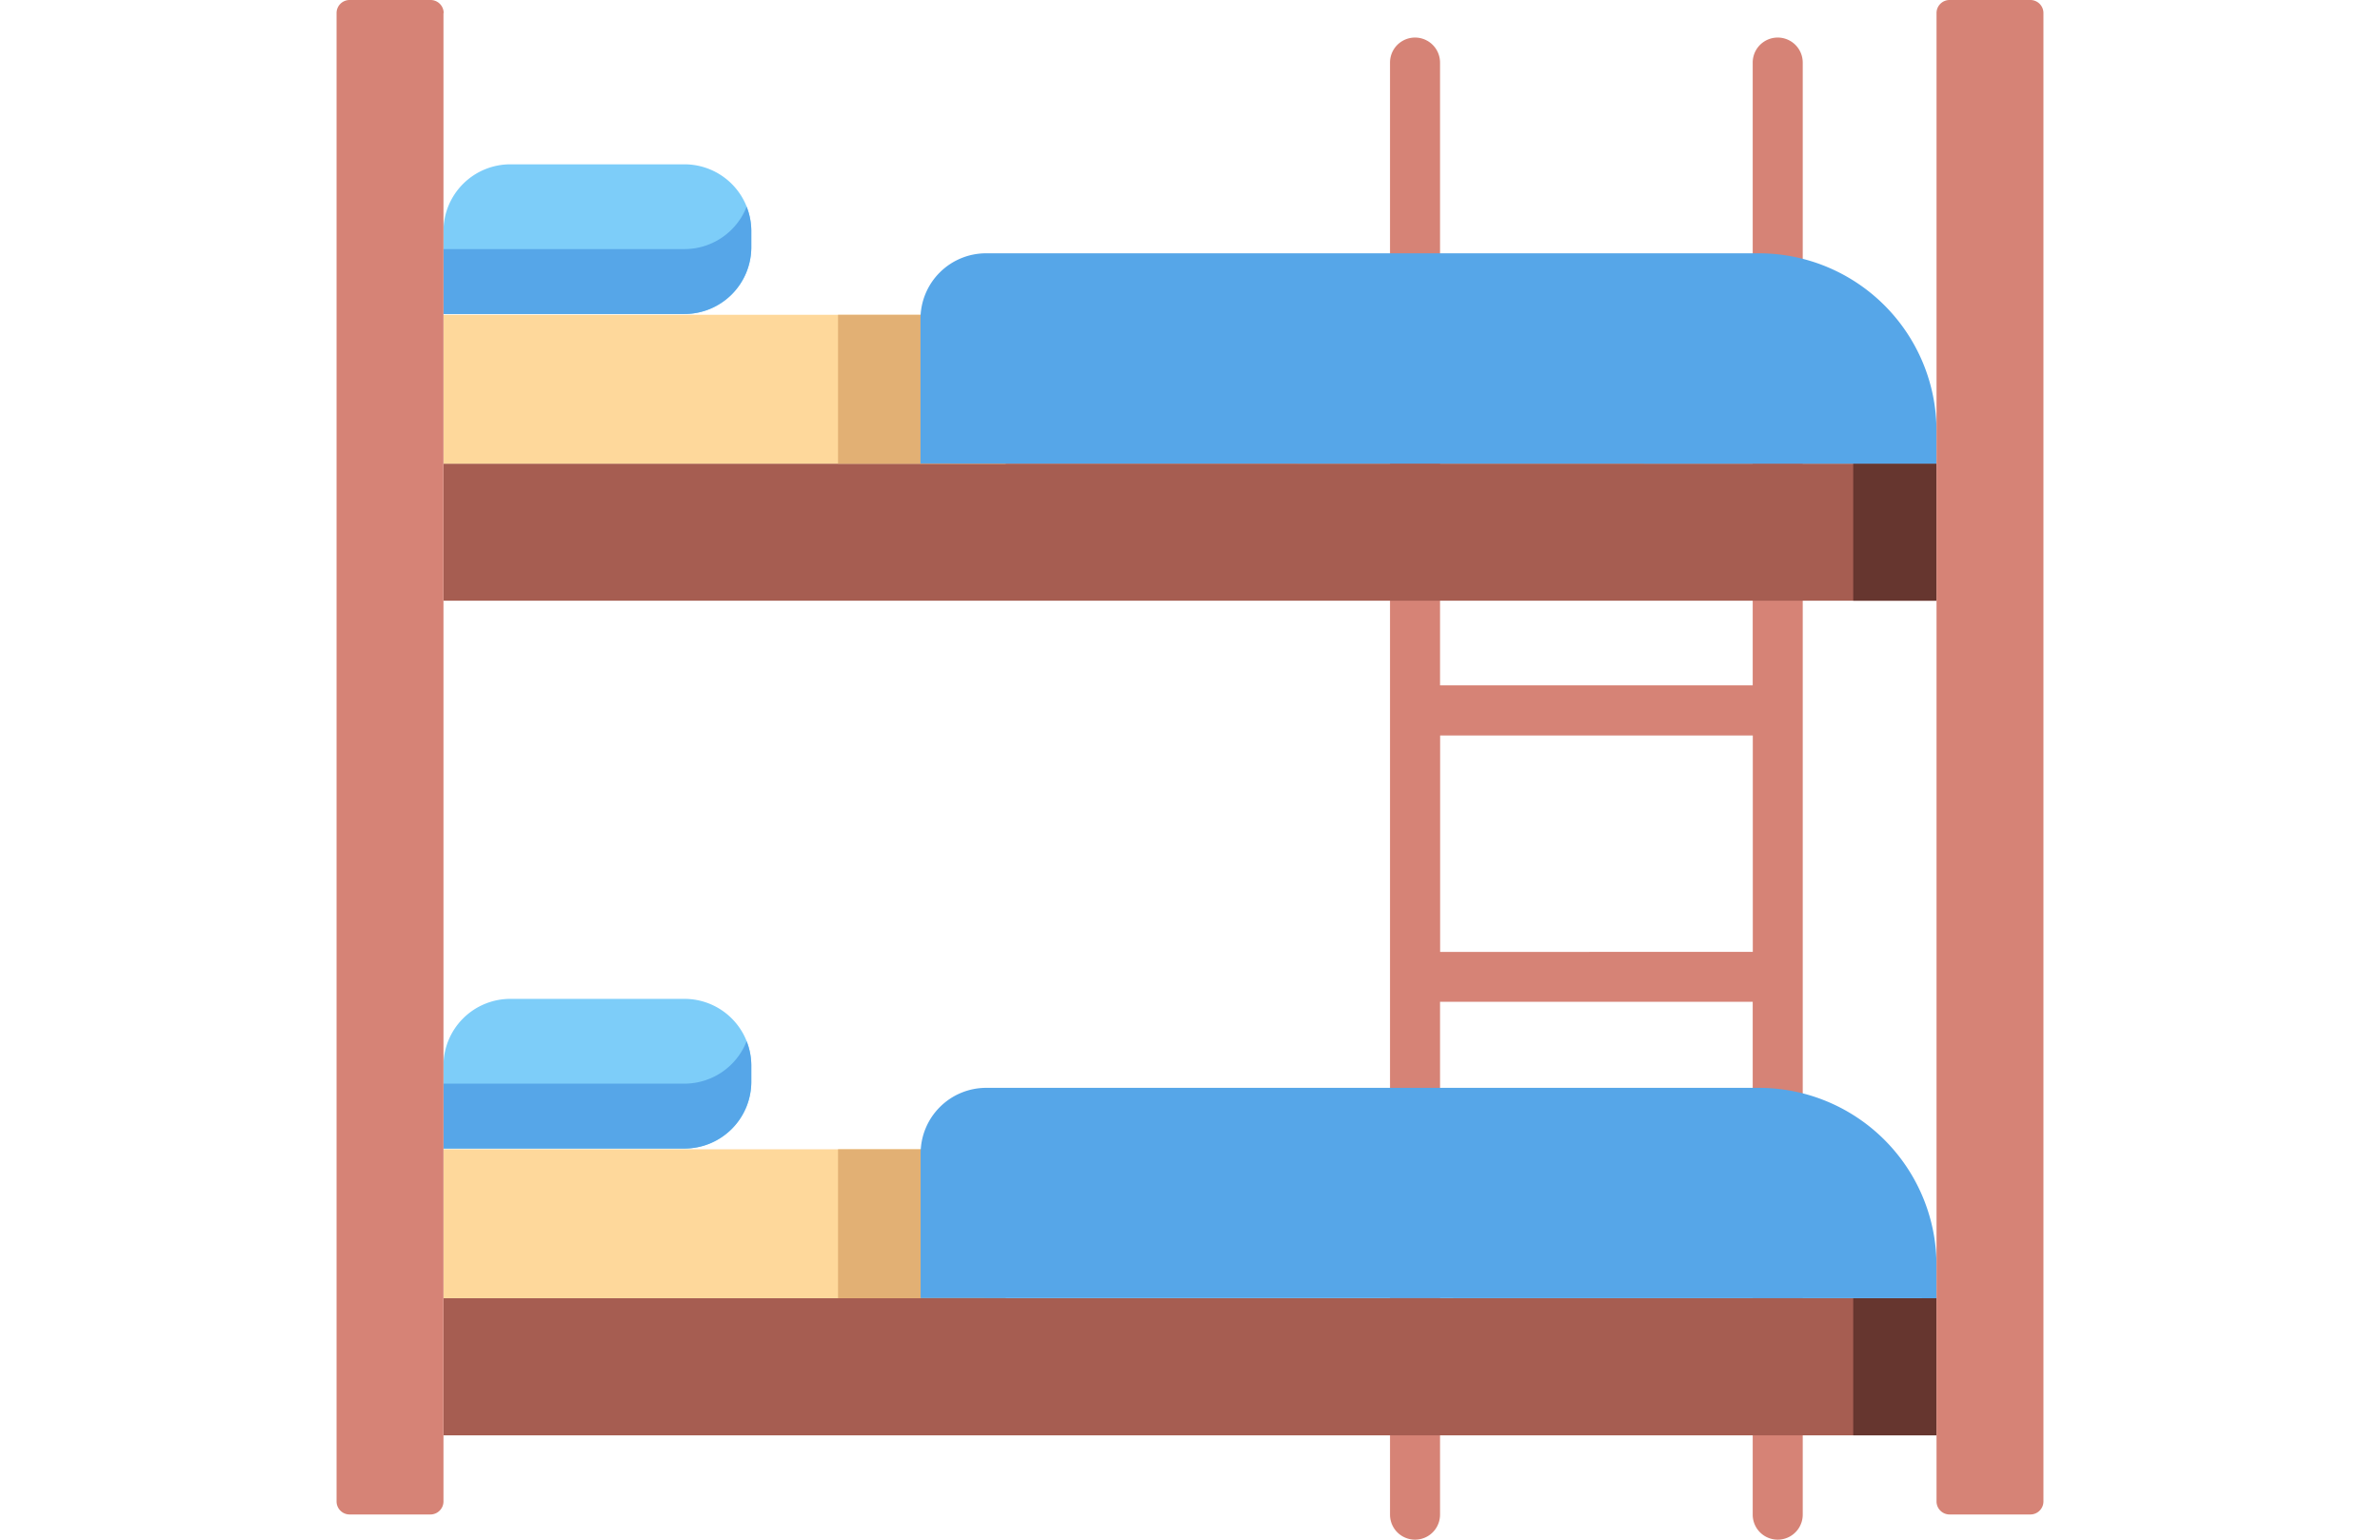 <?xml version="1.0" encoding="UTF-8"?> <svg xmlns="http://www.w3.org/2000/svg" xmlns:xlink="http://www.w3.org/1999/xlink" width="51" height="33" viewBox="0 0 51 33"><defs><clipPath id="clip-path"><rect id="Rectangle_14" data-name="Rectangle 14" width="51" height="33" fill="#199aad"></rect></clipPath></defs><g id="Lits_superposés" data-name="Lits superposés" clip-path="url(#clip-path)"><g id="bunk-bed" transform="translate(7.212 0)"><path id="Tracé_350" data-name="Tracé 350" d="M5.156,20.97V15.264s0,0,0,0,0,0,0,0V1.377a.536.536,0,0,1,1.072,0V14.726h6.7V1.377a.536.536,0,1,1,1.072,0V32.5a.536.536,0,0,1-1.072,0V21.508h-6.7V32.5a.536.536,0,0,1-1.072,0V20.975s0,0,0,0S5.156,20.971,5.156,20.97Zm7.774-.533V15.8h-6.7v4.639Zm0,0" transform="translate(17.418 -0.036)" fill="#d68376"></path><path id="Tracé_351" data-name="Tracé 351" d="M34.285,27.861H2.291V30.8H34.285Zm0,0" transform="translate(0 -0.036)" fill="#a65d51"></path><path id="Tracé_352" data-name="Tracé 352" d="M34.285,9.974H2.291v2.937H34.285Zm0,0" transform="translate(0 -0.036)" fill="#a65d51"></path><path id="Tracé_353" data-name="Tracé 353" d="M4.076,27.861H2.291V30.8H4.076Zm0,0" transform="translate(30.209 -0.036)" fill="#66362f"></path><path id="Tracé_354" data-name="Tracé 354" d="M4.076,9.974H2.291v2.937H4.076Zm0,0" transform="translate(30.209 -0.036)" fill="#66362f"></path><path id="Tracé_355" data-name="Tracé 355" d="M32.852,3.558H29.121a1.433,1.433,0,0,0-1.433,1.433V6.766h5.164a1.433,1.433,0,0,0,1.433-1.433V4.991A1.433,1.433,0,0,0,32.852,3.558Zm0,0" transform="translate(-25.397 -0.036)" fill="#7dcdf9"></path><path id="Tracé_356" data-name="Tracé 356" d="M34.184,4.466a1.426,1.426,0,0,1,.1.525v.342a1.433,1.433,0,0,1-1.433,1.433H27.688V5.375h5.164A1.432,1.432,0,0,0,34.184,4.466Zm0,0" transform="translate(-25.397 -0.036)" fill="#56a6e8"></path><path id="Tracé_357" data-name="Tracé 357" d="M34.285,6.783H22.237V9.974H34.285Zm0,0" transform="translate(-19.946 -0.036)" fill="#fed89b"></path><path id="Tracé_358" data-name="Tracé 358" d="M25.829,6.783H22.237V9.974h3.592Zm0,0" transform="translate(-11.491 -0.036)" fill="#e2b074"></path><path id="Tracé_359" data-name="Tracé 359" d="M24.063,9.974v-.7a3.809,3.809,0,0,0-3.809-3.809H3.7A1.406,1.406,0,0,0,2.291,6.87v3.1Zm0,0" transform="translate(10.222 -0.036)" fill="#56a6e8"></path><path id="Tracé_360" data-name="Tracé 360" d="M32.852,21.445H29.121a1.433,1.433,0,0,0-1.433,1.433v1.775h5.164a1.433,1.433,0,0,0,1.433-1.433v-.342A1.433,1.433,0,0,0,32.852,21.445Zm0,0" transform="translate(-25.397 -0.036)" fill="#7dcdf9"></path><path id="Tracé_361" data-name="Tracé 361" d="M34.184,22.353a1.426,1.426,0,0,1,.1.525v.342a1.433,1.433,0,0,1-1.433,1.433H27.688V23.262h5.164A1.432,1.432,0,0,0,34.184,22.353Zm0,0" transform="translate(-25.397 -0.036)" fill="#56a6e8"></path><path id="Tracé_362" data-name="Tracé 362" d="M34.285,24.669H22.237v3.192H34.285Zm0,0" transform="translate(-19.946 -0.036)" fill="#fed89b"></path><path id="Tracé_363" data-name="Tracé 363" d="M25.829,24.669H22.237v3.192h3.592Zm0,0" transform="translate(-11.491 -0.036)" fill="#e2b074"></path><path id="Tracé_364" data-name="Tracé 364" d="M24.063,27.861v-.7a3.808,3.808,0,0,0-3.809-3.809H3.7a1.406,1.406,0,0,0-1.406,1.406v3.1Zm0,0" transform="translate(10.222 -0.036)" fill="#56a6e8"></path><g id="Groupe_231" data-name="Groupe 231" transform="translate(0)"><path id="Tracé_365" data-name="Tracé 365" d="M36.576.316v31.9a.28.28,0,0,1-.28.28H34.565a.28.28,0,0,1-.28-.28V.316a.28.28,0,0,1,.28-.28H36.3a.28.28,0,0,1,.28.28Zm0,0" transform="translate(-34.285 -0.036)" fill="#d68376"></path><path id="Tracé_366" data-name="Tracé 366" d="M2.291.316v31.9a.28.28,0,0,1-.28.28H.28A.28.28,0,0,1,0,32.22V.316A.28.28,0,0,1,.28.036H2.011a.28.28,0,0,1,.28.28Zm0,0" transform="translate(34.285 -0.036)" fill="#d68376"></path></g></g></g></svg> 